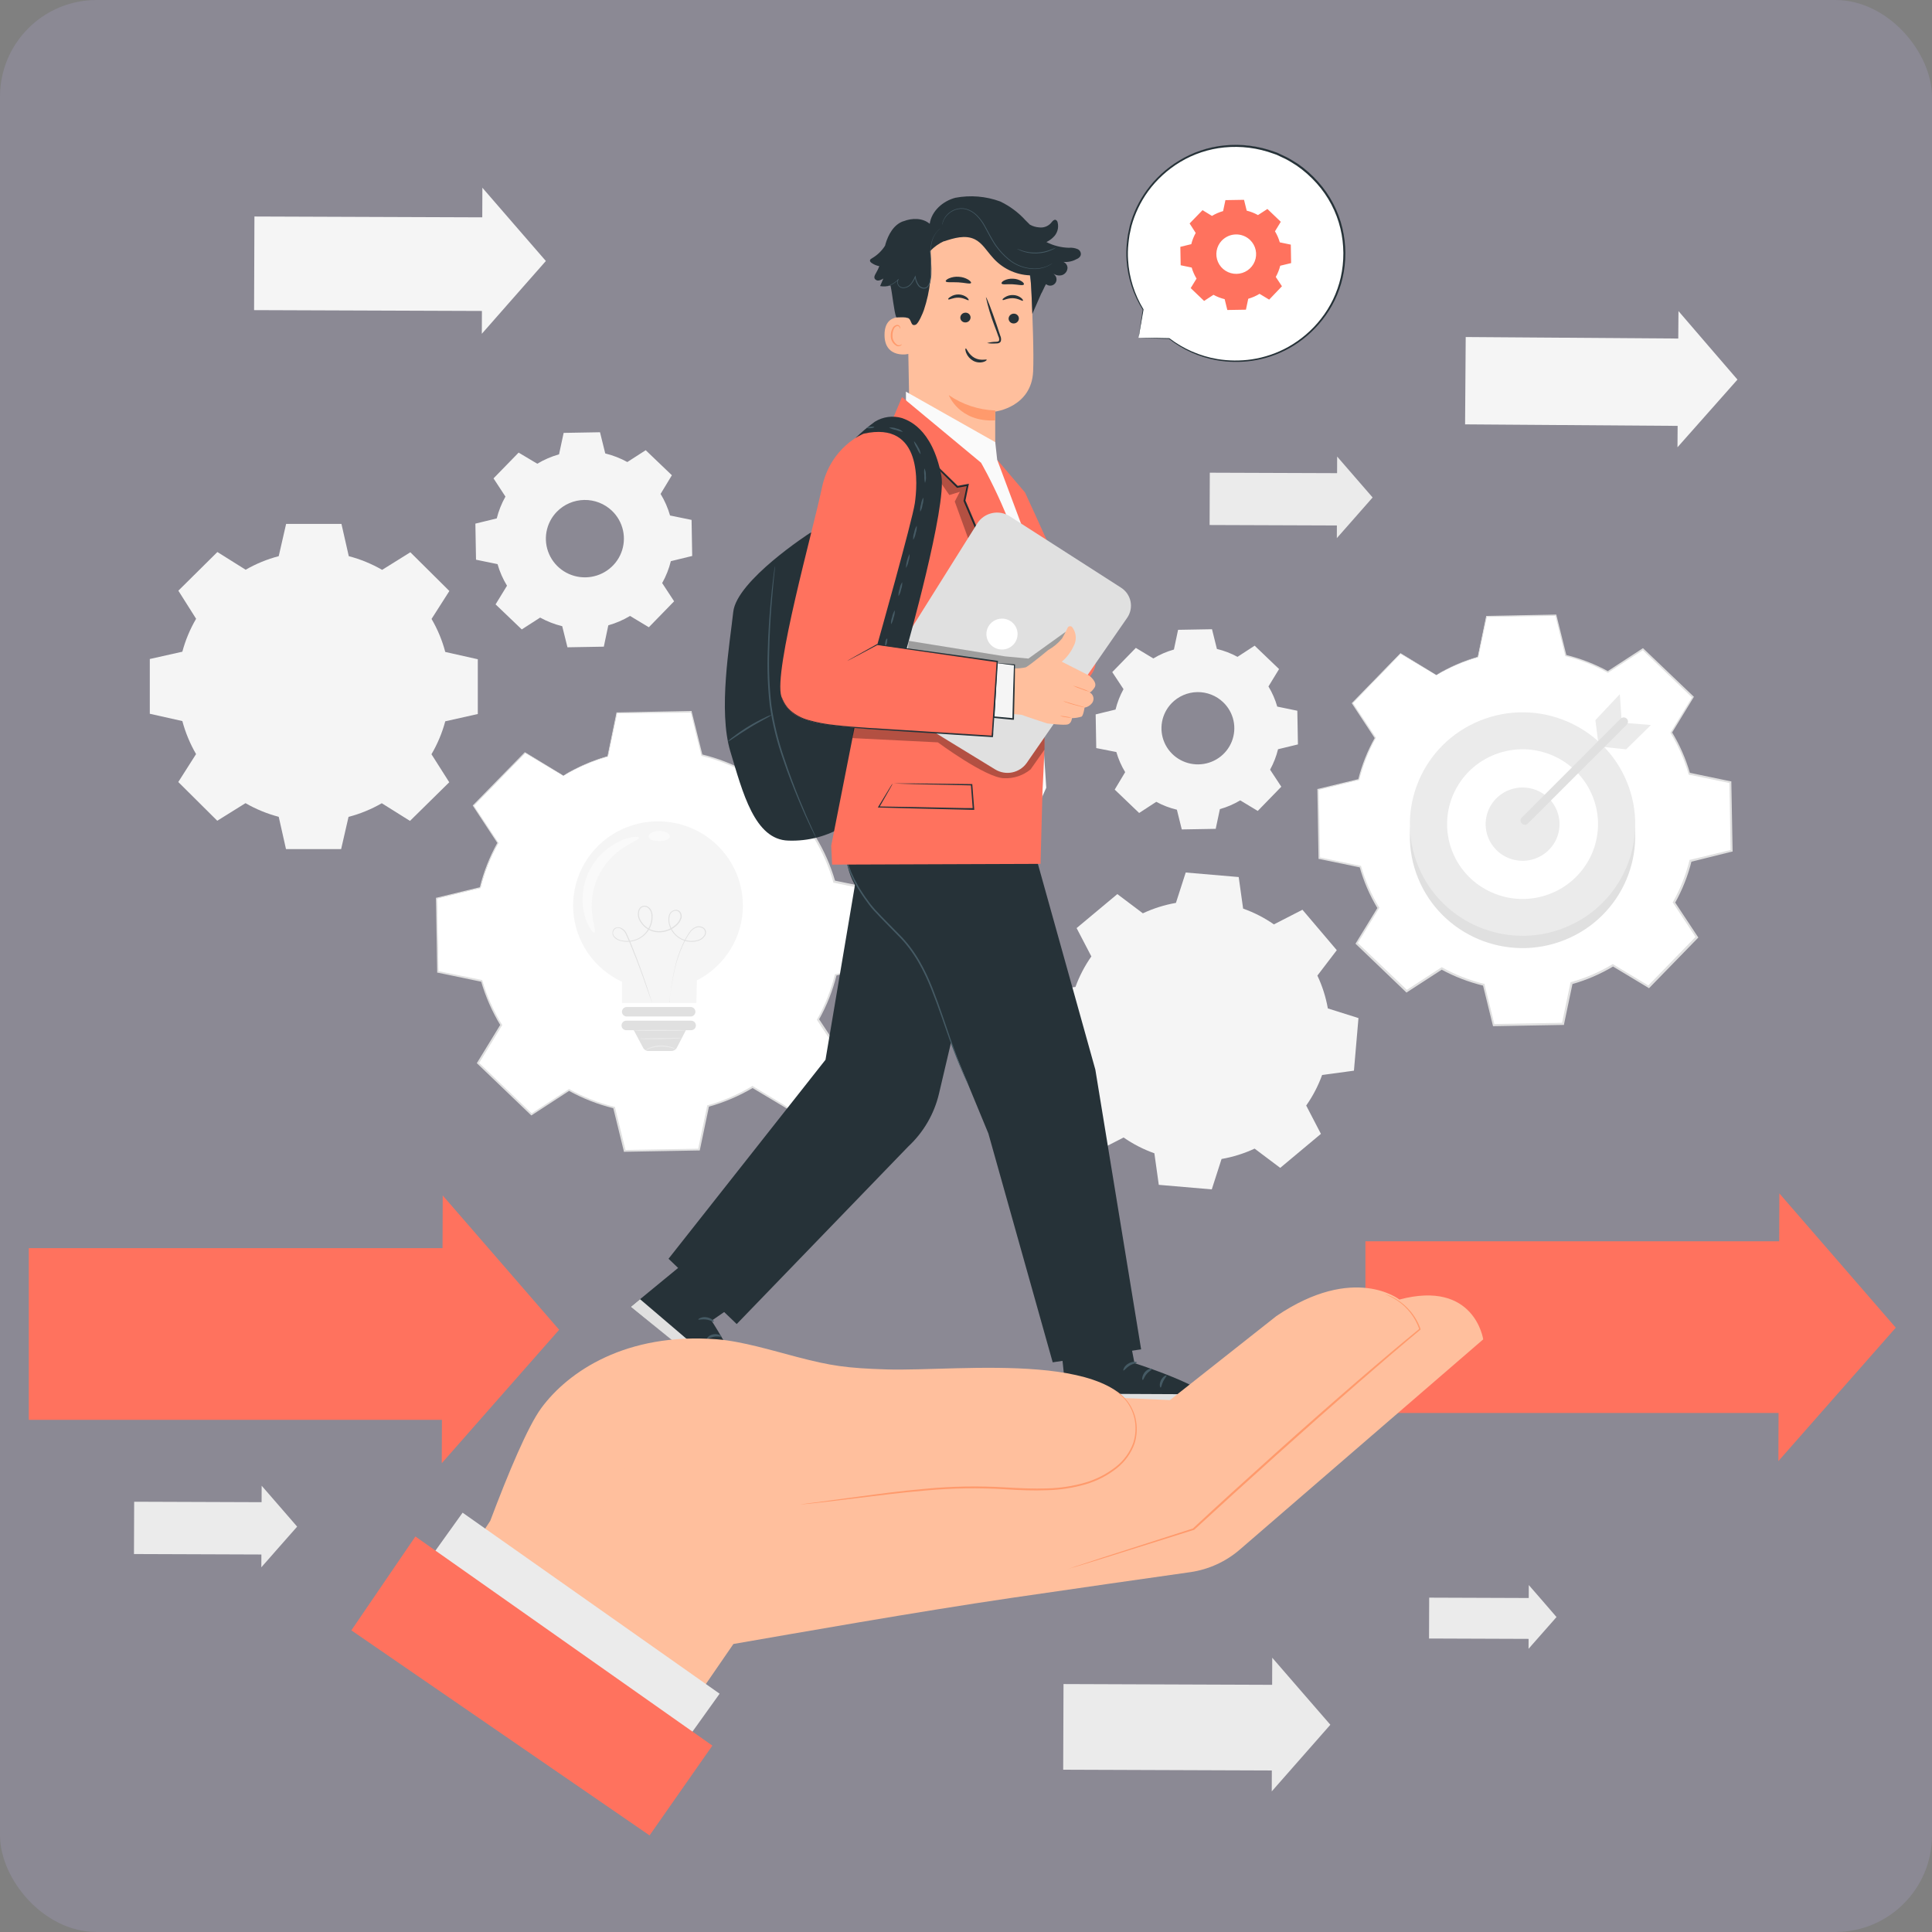 <svg xmlns="http://www.w3.org/2000/svg" width="160" height="160" viewBox="0 0 160 160" fill="none"><rect x="0" y="0" width="160" height="160" fill="#808080" stroke="none"/><rect width="160" height="160" rx="8" fill="#C5B8FD" fill-opacity="0.16"></rect><g clip-path="url(#clip0_209_4875)"><path d="M118.959 55.903C120.033 55.261 121.189 54.763 122.395 54.423L123.103 51.051L128.848 50.953L129.675 54.296C130.892 54.595 132.064 55.053 133.16 55.658L136.062 53.77L140.197 57.739L138.395 60.679C139.045 61.743 139.547 62.889 139.887 64.087L143.287 64.789L143.389 70.487L140.025 71.297C139.726 72.505 139.265 73.668 138.655 74.754L140.559 77.632L136.566 81.732L133.602 79.945C132.522 80.593 131.358 81.091 130.143 81.425L129.435 84.8L123.69 84.898L122.863 81.553C121.645 81.256 120.473 80.799 119.378 80.194L116.475 82.082L112.354 78.122L114.153 75.182C113.506 74.121 113.004 72.98 112.661 71.787L109.261 71.085L109.162 65.387L112.532 64.567C112.834 63.36 113.296 62.198 113.906 61.111L112.002 58.232L115.978 54.119L118.943 55.903H118.959Z" fill="white"></path><path d="M118.959 55.903L118.768 55.795L118.201 55.468L115.978 54.145H116.011L112.025 58.249V58.196C112.605 59.065 113.247 60.036 113.932 61.071L113.952 61.094L113.936 61.124C113.33 62.207 112.873 63.365 112.575 64.567V64.6H112.542L109.169 65.423L109.215 65.364C109.248 67.158 109.284 69.059 109.324 71.059L109.268 70.997L112.684 71.706H112.723V71.748C113.066 72.938 113.566 74.077 114.212 75.136L114.235 75.172L114.212 75.211L112.414 78.152V78.06L116.551 82.013H116.452L119.354 80.125L119.394 80.099L119.437 80.122C120.524 80.723 121.687 81.178 122.896 81.474H122.945V81.523C123.202 82.572 123.485 83.715 123.772 84.869L123.69 84.807L129.431 84.705L129.349 84.771L130.057 81.399V81.35L130.107 81.334C131.305 80.998 132.453 80.505 133.519 79.867L133.565 79.841L133.608 79.867L136.573 81.651H136.468L140.457 77.55V77.655L138.556 74.777L138.526 74.734L138.553 74.689C139.158 73.609 139.617 72.454 139.917 71.255V71.206H139.966L143.339 70.389L143.319 70.481C143.286 68.536 143.254 66.636 143.221 64.783L143.286 64.858L139.887 64.156H139.841V64.113C139.501 62.922 139.003 61.782 138.358 60.722L138.335 60.683L138.358 60.647C138.978 59.637 139.577 58.66 140.16 57.706V57.795L136.016 53.819H136.099L133.193 55.7L133.16 55.723L133.131 55.704C132.04 55.1 130.874 54.643 129.662 54.344H129.626V54.312C129.326 53.093 129.059 51.999 128.805 50.963L128.855 51.002L123.11 51.091L123.146 51.061C122.859 52.41 122.626 53.515 122.428 54.429H122.411C121.501 54.683 120.619 55.024 119.776 55.449C119.499 55.586 119.298 55.7 119.163 55.776C119.028 55.851 118.959 55.883 118.959 55.883L119.157 55.763C119.289 55.684 119.486 55.566 119.763 55.436C120.604 55 121.487 54.65 122.398 54.39L122.378 54.413C122.566 53.495 122.797 52.388 123.077 51.038V51.009H123.11L128.851 50.895H128.894V50.934C129.151 51.966 129.421 53.061 129.724 54.276L129.685 54.237C130.907 54.535 132.085 54.992 133.187 55.596H133.121L136.023 53.704L136.066 53.678L136.105 53.714L140.243 57.667L140.282 57.706L140.253 57.755L138.457 60.696V60.621C139.109 61.691 139.615 62.842 139.959 64.044L139.9 63.989L143.319 64.704H143.382V64.77C143.419 66.621 143.455 68.519 143.487 70.464V70.53H143.425L140.025 71.376L140.088 71.317C139.787 72.532 139.323 73.701 138.708 74.793V74.708C139.338 75.656 139.973 76.615 140.612 77.586L140.651 77.642L140.602 77.691L136.613 81.791L136.566 81.84L136.507 81.804L133.542 80.02H133.628C132.55 80.667 131.389 81.167 130.176 81.507L130.235 81.445C129.991 82.601 129.751 83.751 129.527 84.816V84.882H129.458L123.716 84.983H123.647L123.63 84.918C123.347 83.764 123.064 82.631 122.807 81.572L122.866 81.634C121.639 81.339 120.457 80.885 119.351 80.282H119.437L116.531 82.167L116.479 82.203L116.433 82.157L112.302 78.197L112.259 78.155L112.288 78.103C112.918 77.08 113.534 76.074 114.09 75.162V75.237C113.437 74.159 112.934 72.999 112.595 71.787L112.648 71.84L109.248 71.134H109.195V71.078C109.162 69.079 109.129 67.174 109.1 65.381V65.335H109.146L112.519 64.518L112.48 64.561C112.783 63.35 113.247 62.184 113.86 61.094V61.147L111.962 58.262L111.943 58.232L111.969 58.209L115.978 54.099H115.998L118.195 55.439L118.761 55.785L118.959 55.903Z" fill="#E0E0E0"></path><path d="M46.659 64.24C47.807 63.545 49.045 63.007 50.339 62.639L51.083 59.046L57.236 58.941L58.123 62.535C59.427 62.855 60.684 63.345 61.858 63.992L64.968 61.97L69.395 66.217L67.468 69.37C68.162 70.511 68.699 71.74 69.066 73.022L72.709 73.774L72.818 79.876L69.194 80.755C68.873 82.048 68.378 83.293 67.725 84.457L69.764 87.544L65.482 91.935L62.303 90.021C61.163 90.698 59.938 91.224 58.66 91.582L57.902 95.196L51.742 95.31L50.856 91.716C49.554 91.398 48.301 90.909 47.13 90.263L44.02 92.281L39.59 88.034L41.52 84.878C40.824 83.739 40.285 82.511 39.919 81.229L36.296 80.478L36.16 74.401L39.784 73.522C40.105 72.228 40.599 70.984 41.253 69.82L39.214 66.733L43.497 62.342L46.679 64.257L46.659 64.24Z" fill="white"></path><path d="M46.659 64.24L46.455 64.123L45.845 63.767L43.464 62.349H43.497L39.224 66.749V66.694L41.266 69.775V69.801V69.827C40.618 70.988 40.127 72.23 39.807 73.519V73.552H39.774L36.151 74.434L36.197 74.375C36.233 76.296 36.273 78.335 36.312 80.478L36.259 80.412L39.903 81.16H39.942V81.2C40.319 82.485 40.867 83.715 41.573 84.856L41.596 84.891L41.573 84.931L39.646 88.087V87.992L44.073 92.239H43.974L47.084 90.217L47.127 90.191L47.17 90.213C48.337 90.857 49.585 91.344 50.882 91.661H50.931V91.707C51.208 92.83 51.511 94.056 51.818 95.3L51.735 95.238L57.889 95.13L57.806 95.196C58.047 94.056 58.304 92.824 58.564 91.586V91.533H58.614C59.897 91.171 61.127 90.641 62.27 89.959L62.316 89.933L62.359 89.959L65.538 91.87H65.432L69.715 87.479V87.584L67.676 84.496L67.649 84.454L67.672 84.411C68.323 83.254 68.815 82.016 69.135 80.729V80.68H69.184L72.808 79.805L72.745 79.883C72.708 77.801 72.673 75.767 72.64 73.78L72.703 73.855L69.059 73.104H69.013V73.058C68.648 71.782 68.113 70.561 67.422 69.425L67.399 69.386L67.422 69.35L69.352 66.197V66.286L64.928 62.038H65.011L61.898 64.057L61.865 64.077L61.832 64.061C60.664 63.413 59.415 62.923 58.116 62.604H58.083V62.571C57.754 61.264 57.477 60.094 57.204 58.977L57.253 59.016L51.083 59.078L51.119 59.049C50.813 60.493 50.563 61.663 50.352 62.659V62.675H50.335C49.364 62.946 48.421 63.312 47.522 63.767C47.226 63.917 47.011 64.038 46.863 64.116L46.646 64.237C46.646 64.237 46.715 64.188 46.853 64.103C46.992 64.018 47.212 63.894 47.512 63.74C48.41 63.275 49.352 62.901 50.325 62.623L50.306 62.643C50.507 61.663 50.754 60.477 51.053 59.029V59H51.086L57.24 58.879H57.279V58.918C57.556 60.026 57.846 61.205 58.172 62.512L58.129 62.473C59.44 62.791 60.702 63.281 61.881 63.93H61.815L64.925 61.904L64.968 61.875L65.007 61.911L69.438 66.158L69.478 66.197L69.448 66.246L67.554 69.383V69.308C68.252 70.453 68.794 71.686 69.165 72.973L69.105 72.921L72.749 73.669H72.808V73.748C72.843 75.734 72.879 77.769 72.917 79.854V79.916H72.851L69.227 80.795L69.287 80.736C68.966 82.037 68.469 83.29 67.811 84.46V84.372L69.86 87.469L69.896 87.528L69.85 87.574L65.567 91.968L65.518 92.017L65.459 91.981L62.283 90.083H62.369C61.209 90.771 59.961 91.303 58.66 91.664L58.722 91.599C58.462 92.84 58.202 94.072 57.965 95.212L57.948 95.277H57.882L51.729 95.385H51.66V95.32C51.356 94.085 51.053 92.86 50.777 91.726L50.836 91.788C49.525 91.468 48.263 90.975 47.084 90.321H47.166L44.057 92.344L44.004 92.376L43.958 92.334L39.53 88.087L39.488 88.044L39.52 87.995L41.448 84.843V84.918C40.753 83.774 40.213 82.545 39.84 81.262L39.896 81.311L36.259 80.553H36.207V80.497C36.17 78.357 36.137 76.315 36.105 74.394V74.345H36.151L39.774 73.47L39.731 73.512C40.051 72.208 40.545 70.952 41.201 69.778V69.827L39.168 66.74L39.148 66.71L39.171 66.684L43.454 62.303H43.47H43.49L45.845 63.737L46.471 64.11C46.59 64.191 46.659 64.24 46.659 64.24Z" fill="#E0E0E0"></path><path d="M61.522 74.983C61.521 73.734 61.181 72.509 60.539 71.435C59.898 70.361 58.977 69.478 57.873 68.877C56.769 68.277 55.523 67.981 54.265 68.022C53.007 68.062 51.782 68.437 50.72 69.107C49.658 69.777 48.797 70.718 48.226 71.831C47.656 72.944 47.397 74.188 47.477 75.434C47.557 76.68 47.973 77.882 48.682 78.914C49.39 79.946 50.365 80.77 51.505 81.301C51.505 82.124 51.505 83.059 51.505 83.059H57.665C57.665 83.059 57.701 82.079 57.714 81.19C58.864 80.603 59.828 79.713 60.499 78.618C61.171 77.523 61.525 76.265 61.522 74.983Z" fill="#F5F5F5"></path><path d="M55.441 83.026C55.44 82.998 55.44 82.969 55.441 82.941C55.441 82.879 55.458 82.797 55.468 82.689C55.497 82.467 55.533 82.141 55.596 81.709C55.659 81.278 55.741 80.782 55.876 80.194C56.021 79.528 56.234 78.879 56.512 78.256C56.671 77.891 56.864 77.541 57.088 77.211C57.209 77.029 57.374 76.882 57.569 76.783C57.673 76.734 57.786 76.71 57.901 76.713C58.016 76.717 58.128 76.747 58.228 76.802C58.336 76.864 58.416 76.963 58.452 77.081C58.488 77.199 58.477 77.326 58.422 77.436C58.306 77.653 58.112 77.818 57.879 77.9C57.641 77.98 57.389 78.012 57.139 77.995C56.889 77.977 56.644 77.911 56.42 77.799C56.184 77.682 55.975 77.519 55.806 77.319C55.636 77.12 55.508 76.889 55.431 76.639C55.341 76.38 55.327 76.102 55.389 75.835C55.422 75.693 55.504 75.567 55.62 75.479C55.737 75.39 55.881 75.344 56.028 75.349C56.103 75.356 56.176 75.383 56.238 75.426C56.301 75.469 56.352 75.526 56.387 75.594C56.454 75.727 56.474 75.879 56.443 76.025C56.356 76.302 56.183 76.544 55.949 76.717C55.723 76.907 55.46 77.047 55.176 77.128C54.892 77.21 54.594 77.231 54.301 77.191C54.01 77.145 53.734 77.03 53.497 76.855C53.26 76.681 53.069 76.452 52.941 76.188C52.875 76.058 52.836 75.916 52.828 75.77C52.819 75.624 52.841 75.479 52.892 75.342C52.919 75.272 52.96 75.209 53.014 75.156C53.067 75.103 53.131 75.062 53.201 75.035C53.272 75.01 53.347 75.001 53.421 75.008C53.496 75.014 53.568 75.037 53.633 75.074C53.762 75.141 53.865 75.248 53.929 75.378C53.991 75.504 54.028 75.64 54.038 75.78C54.056 76.05 54.021 76.321 53.932 76.577C53.766 77.077 53.412 77.496 52.944 77.746C52.499 77.982 51.984 78.053 51.492 77.946C51.25 77.91 51.027 77.795 50.859 77.619C50.777 77.529 50.728 77.413 50.721 77.291C50.713 77.169 50.748 77.049 50.819 76.949C50.861 76.903 50.911 76.865 50.968 76.838C51.025 76.812 51.086 76.797 51.149 76.796C51.263 76.789 51.376 76.811 51.478 76.861C51.672 76.968 51.824 77.136 51.91 77.338C52.088 77.717 52.239 78.083 52.374 78.433C52.938 79.837 53.336 80.994 53.606 81.798C53.738 82.2 53.837 82.51 53.903 82.722C53.936 82.827 53.959 82.908 53.979 82.967L53.998 83.049L53.969 82.967L53.886 82.729L53.557 81.807C53.28 81.01 52.872 79.847 52.302 78.455C52.157 78.109 52.009 77.737 51.834 77.368C51.752 77.18 51.611 77.024 51.432 76.923C51.344 76.862 51.236 76.837 51.13 76.852C51.024 76.868 50.928 76.923 50.861 77.006C50.794 77.089 50.762 77.195 50.771 77.301C50.78 77.407 50.829 77.505 50.908 77.577C51.066 77.741 51.275 77.849 51.501 77.884C51.977 77.984 52.473 77.914 52.901 77.688C53.351 77.445 53.69 77.042 53.85 76.561C53.937 76.315 53.972 76.055 53.952 75.796C53.953 75.665 53.92 75.537 53.857 75.423C53.794 75.308 53.702 75.212 53.59 75.143C53.535 75.112 53.475 75.093 53.412 75.087C53.35 75.082 53.287 75.089 53.228 75.11C53.168 75.133 53.114 75.168 53.069 75.213C53.025 75.258 52.99 75.312 52.967 75.371C52.922 75.497 52.902 75.632 52.911 75.765C52.919 75.899 52.955 76.029 53.017 76.149C53.139 76.4 53.321 76.617 53.546 76.783C53.772 76.95 54.034 77.059 54.311 77.103C54.59 77.14 54.874 77.119 55.144 77.041C55.414 76.963 55.665 76.829 55.879 76.649C56.102 76.486 56.266 76.257 56.347 75.995C56.374 75.869 56.356 75.738 56.298 75.623C56.27 75.568 56.228 75.521 56.177 75.486C56.126 75.451 56.066 75.43 56.005 75.424C55.878 75.415 55.753 75.454 55.655 75.535C55.555 75.619 55.485 75.734 55.458 75.861C55.4 76.112 55.414 76.373 55.497 76.616C55.572 76.856 55.694 77.079 55.857 77.271C56.02 77.463 56.22 77.62 56.446 77.733C56.881 77.948 57.384 77.984 57.846 77.835C58.061 77.759 58.24 77.608 58.35 77.41C58.396 77.316 58.405 77.207 58.374 77.107C58.344 77.007 58.276 76.921 58.185 76.868C58.094 76.818 57.992 76.79 57.888 76.786C57.784 76.783 57.68 76.804 57.586 76.848C57.401 76.943 57.244 77.082 57.128 77.253C56.906 77.578 56.714 77.923 56.555 78.282C56.271 78.901 56.05 79.547 55.896 80.21C55.758 80.791 55.672 81.301 55.603 81.719C55.533 82.137 55.494 82.458 55.461 82.68C55.461 82.788 55.431 82.873 55.422 82.931C55.412 82.99 55.441 83.026 55.441 83.026Z" fill="#E0E0E0"></path><path d="M57.194 84.183H51.907C51.801 84.183 51.7 84.141 51.626 84.068C51.551 83.995 51.509 83.895 51.508 83.791C51.508 83.686 51.55 83.586 51.623 83.512C51.698 83.438 51.798 83.396 51.903 83.395H57.194C57.299 83.395 57.401 83.437 57.475 83.511C57.55 83.585 57.592 83.686 57.592 83.791C57.591 83.895 57.549 83.995 57.474 84.068C57.4 84.141 57.299 84.183 57.194 84.183Z" fill="#E0E0E0"></path><path d="M57.194 84.529H51.907C51.851 84.524 51.796 84.531 51.743 84.548C51.691 84.566 51.643 84.594 51.602 84.631C51.561 84.668 51.528 84.713 51.506 84.763C51.483 84.813 51.472 84.868 51.472 84.923C51.472 84.978 51.483 85.032 51.506 85.082C51.528 85.132 51.561 85.178 51.602 85.215C51.643 85.252 51.691 85.28 51.743 85.297C51.796 85.315 51.851 85.321 51.907 85.316H52.486L53.261 86.77C53.303 86.852 53.368 86.921 53.447 86.969C53.527 87.017 53.619 87.042 53.712 87.041H55.599C55.693 87.041 55.785 87.015 55.865 86.967C55.945 86.919 56.011 86.85 56.054 86.767L56.802 85.316H57.197C57.252 85.321 57.308 85.315 57.36 85.297C57.413 85.28 57.461 85.252 57.502 85.215C57.543 85.178 57.575 85.132 57.598 85.082C57.62 85.032 57.632 84.978 57.632 84.923C57.632 84.868 57.62 84.813 57.598 84.763C57.575 84.713 57.543 84.668 57.502 84.631C57.461 84.594 57.413 84.566 57.36 84.548C57.308 84.531 57.252 84.524 57.197 84.529H57.194Z" fill="#E0E0E0"></path><path d="M52.463 69.311C52.088 69.365 51.724 69.475 51.383 69.638C50.865 69.867 50.39 70.181 49.976 70.566C49.459 71.039 49.039 71.609 48.741 72.242C48.45 72.876 48.285 73.561 48.253 74.257C48.225 74.819 48.291 75.38 48.448 75.92C48.548 76.282 48.703 76.627 48.909 76.943C49.057 77.162 49.176 77.27 49.238 77.234C49.354 77.175 49.153 76.649 49.057 75.799C48.904 74.709 49.071 73.597 49.538 72.598C50.006 71.599 50.754 70.755 51.692 70.167C52.411 69.693 52.941 69.514 52.911 69.376C52.882 69.308 52.73 69.282 52.463 69.311Z" fill="#FAFAFA"></path><path d="M55.253 68.974C55.05 68.869 54.824 68.814 54.595 68.814C54.365 68.814 54.139 68.869 53.936 68.974C53.778 69.072 53.695 69.197 53.715 69.301C53.761 69.536 54.153 69.657 54.598 69.66C54.97 69.66 55.369 69.569 55.487 69.308C55.494 69.197 55.411 69.072 55.253 68.974Z" fill="#FAFAFA"></path><path d="M55.955 86.891C55.955 86.891 55.817 86.842 55.593 86.78C55.3 86.697 54.997 86.66 54.693 86.669C54.391 86.677 54.092 86.732 53.807 86.832C53.691 86.884 53.571 86.927 53.448 86.963C53.547 86.883 53.658 86.82 53.778 86.777C54.066 86.657 54.374 86.591 54.687 86.584C54.998 86.574 55.308 86.62 55.603 86.721C55.73 86.754 55.85 86.812 55.955 86.891Z" fill="#EBEBEB"></path><path d="M56.812 85.333C56.812 85.359 55.856 85.378 54.677 85.378C53.498 85.378 52.542 85.378 52.542 85.339C52.542 85.3 53.498 85.293 54.677 85.293C55.856 85.293 56.812 85.31 56.812 85.333Z" fill="#EBEBEB"></path><path d="M56.482 85.957C56.31 85.988 56.136 86.006 55.962 86.009C55.632 86.028 55.194 86.048 54.7 86.055C54.206 86.061 53.761 86.055 53.438 86.055C53.263 86.057 53.088 86.044 52.915 86.015C53.088 85.995 53.263 85.987 53.438 85.993L54.7 85.976L55.958 85.957C56.133 85.942 56.308 85.942 56.482 85.957Z" fill="#EBEBEB"></path><path d="M94.648 75.636C95.518 75.229 96.439 74.939 97.386 74.773L98.196 72.258L102.584 72.633L102.95 75.247C103.855 75.567 104.712 76.007 105.499 76.554L107.864 75.342L110.707 78.69L109.1 80.794C109.509 81.658 109.8 82.572 109.966 83.513L112.503 84.313L112.127 88.668L109.492 89.027C109.167 89.924 108.724 90.775 108.174 91.556L109.393 93.902L106.023 96.718L103.902 95.124C103.031 95.528 102.111 95.817 101.164 95.983L100.354 98.499L95.966 98.123L95.6 95.509C94.695 95.189 93.838 94.749 93.051 94.202L90.685 95.415L87.849 92.072L89.457 89.968C89.046 89.105 88.754 88.191 88.59 87.25L86.054 86.45L86.429 82.095L89.065 81.735C89.39 80.838 89.833 79.988 90.382 79.207L89.16 76.861L92.533 74.045L94.655 75.642L94.648 75.636Z" fill="#F5F5F5"></path><path d="M20.339 47.186C21.198 46.69 22.121 46.311 23.083 46.059L23.695 43.387H28.277L28.884 46.059C29.852 46.313 30.781 46.694 31.647 47.193L33.983 45.736L37.215 48.944L35.739 51.257C36.24 52.114 36.622 53.034 36.875 53.992L39.57 54.596V59.131L36.875 59.735C36.618 60.691 36.234 61.608 35.732 62.463L37.205 64.783L33.953 67.984L31.618 66.521C30.755 67.017 29.828 67.398 28.864 67.651L28.251 70.32H23.685L23.083 67.645C22.119 67.391 21.194 67.011 20.332 66.514L17.993 67.971L14.765 64.763L16.237 62.45C15.739 61.592 15.357 60.672 15.101 59.715L12.406 59.111V54.576L15.101 53.972C15.357 53.017 15.74 52.099 16.241 51.244L14.771 48.918L18.003 45.716L20.339 47.18V47.186Z" fill="#F5F5F5"></path><path d="M95.534 54.518C96.06 54.202 96.626 53.958 97.218 53.792L97.564 52.159L100.373 52.11L100.779 53.743C101.374 53.885 101.948 54.105 102.485 54.397L103.905 53.472L105.927 55.41L105.048 56.85C105.364 57.371 105.609 57.931 105.776 58.517L107.439 58.86L107.489 61.65L105.842 62.048C105.698 62.639 105.476 63.208 105.183 63.741L106.112 65.152L104.162 67.158L102.709 66.282C102.183 66.598 101.617 66.842 101.026 67.008L100.68 68.641L97.87 68.69L97.465 67.057C96.869 66.915 96.295 66.696 95.758 66.403L94.339 67.328L92.316 65.391L93.182 63.946C92.866 63.425 92.62 62.865 92.451 62.28L90.787 61.953L90.738 59.163L92.385 58.762C92.529 58.172 92.751 57.605 93.044 57.072L92.112 55.661L94.065 53.655L95.518 54.531L95.534 54.518ZM97.033 58.232C96.619 58.658 96.341 59.196 96.235 59.779C96.129 60.361 96.199 60.962 96.437 61.505C96.675 62.048 97.07 62.508 97.572 62.828C98.074 63.148 98.661 63.313 99.258 63.303C99.854 63.292 100.435 63.107 100.925 62.769C101.415 62.432 101.793 61.957 102.012 61.407C102.23 60.856 102.279 60.253 102.153 59.675C102.026 59.096 101.729 58.568 101.299 58.157C101.014 57.884 100.678 57.669 100.309 57.525C99.94 57.381 99.547 57.31 99.15 57.317C98.754 57.324 98.363 57.409 98 57.566C97.637 57.723 97.308 57.949 97.033 58.232Z" fill="#F5F5F5"></path><path d="M44.495 38.404C45.057 38.066 45.663 37.805 46.297 37.627L46.679 35.85L49.69 35.797L50.124 37.552C50.763 37.708 51.378 37.947 51.953 38.264L53.475 37.284L55.642 39.358L54.707 40.904C55.048 41.462 55.311 42.063 55.491 42.691L57.273 43.057L57.325 46.043L55.556 46.474C55.399 47.108 55.158 47.717 54.838 48.287L55.827 49.797L53.735 51.946L52.177 51.009C51.615 51.346 51.01 51.608 50.378 51.786L50.006 53.554L46.995 53.606L46.56 51.858C45.922 51.702 45.307 51.463 44.732 51.146L43.21 52.126L41.042 50.051L41.988 48.506C41.647 47.948 41.383 47.347 41.204 46.719L39.422 46.353L39.369 43.364L41.138 42.933C41.297 42.301 41.539 41.694 41.859 41.126L40.871 39.617L42.95 37.483L44.495 38.404ZM46.112 42.384C45.668 42.84 45.371 43.416 45.258 44.04C45.144 44.664 45.22 45.307 45.475 45.889C45.73 46.47 46.153 46.963 46.691 47.306C47.229 47.648 47.857 47.825 48.496 47.813C49.135 47.802 49.757 47.603 50.281 47.241C50.806 46.88 51.211 46.372 51.445 45.782C51.679 45.192 51.731 44.546 51.595 43.927C51.459 43.308 51.141 42.742 50.681 42.302C50.064 41.712 49.236 41.389 48.38 41.404C47.523 41.42 46.707 41.772 46.112 42.384Z" fill="#F5F5F5"></path><path d="M129.599 77.837C134.373 75.914 136.672 70.517 134.733 65.783C132.795 61.048 127.353 58.769 122.58 60.691C117.806 62.614 115.507 68.01 117.446 72.745C119.384 77.479 124.826 79.759 129.599 77.837Z" fill="#E0E0E0"></path><path d="M129.601 76.817C134.375 74.894 136.673 69.498 134.735 64.763C132.797 60.029 127.355 57.749 122.582 59.672C117.808 61.594 115.509 66.991 117.448 71.725C119.386 76.46 124.828 78.739 129.601 76.817Z" fill="#EBEBEB"></path><path d="M128.063 74.131C131.338 73.052 133.11 69.543 132.022 66.295C130.933 63.047 127.395 61.289 124.12 62.369C120.845 63.449 119.073 66.957 120.162 70.206C121.251 73.454 124.788 75.211 128.063 74.131Z" fill="white"></path><path d="M129.154 68.252C129.154 68.852 128.975 69.439 128.639 69.938C128.302 70.438 127.825 70.826 127.265 71.056C126.706 71.286 126.091 71.346 125.497 71.229C124.904 71.112 124.358 70.823 123.93 70.398C123.502 69.974 123.211 69.433 123.093 68.844C122.975 68.255 123.035 67.645 123.267 67.091C123.499 66.536 123.891 66.062 124.394 65.728C124.897 65.395 125.489 65.217 126.094 65.217C126.906 65.217 127.684 65.537 128.258 66.106C128.832 66.675 129.154 67.447 129.154 68.252Z" fill="#EBEBEB"></path><path d="M132.376 61.61L132.123 59.637L134.148 57.487L134.293 59.617L132.376 61.61Z" fill="#EBEBEB"></path><path d="M136.725 60.042L134.669 59.876L132.61 61.842L134.669 62.058L136.725 60.042Z" fill="#EBEBEB"></path><path d="M134.241 59.487L131.46 62.273L127.043 66.694L126.028 67.707C125.699 68.033 126.21 68.527 126.529 68.203L129.316 65.42L133.727 61.006C134.067 60.67 134.405 60.332 134.741 59.99C134.797 59.922 134.826 59.836 134.822 59.749C134.817 59.661 134.78 59.578 134.718 59.516C134.656 59.455 134.572 59.418 134.484 59.413C134.396 59.409 134.309 59.438 134.241 59.493V59.487Z" fill="#E0E0E0"></path><path d="M105.848 139.531L88.076 139.466L88.049 146.562L105.821 146.627L105.848 139.531Z" fill="#EBEBEB"></path><path d="M110.174 142.836L107.746 145.597L105.321 148.354L105.341 142.82L105.361 137.285L107.766 140.062L110.174 142.836Z" fill="#EBEBEB"></path><path d="M40.486 18.001L21.071 17.93L21.042 25.683L40.458 25.754L40.486 18.001Z" fill="#F5F5F5"></path><path d="M45.206 21.615L42.554 24.627L39.903 27.643L39.926 21.595L39.949 15.548L42.577 18.583L45.206 21.615Z" fill="#F5F5F5"></path><path d="M126.838 132.341L118.359 132.31L118.346 135.695L126.825 135.726L126.838 132.341Z" fill="#EBEBEB"></path><path d="M128.904 133.917L127.748 135.23L126.588 136.547L126.598 133.907L126.608 131.267L127.758 132.59L128.904 133.917Z" fill="#EBEBEB"></path><path d="M21.959 124.406L11.111 124.367L11.095 128.699L21.943 128.738L21.959 124.406Z" fill="#EBEBEB"></path><path d="M24.608 126.429L23.125 128.111L21.643 129.797L21.656 126.419L21.669 123.041L23.139 124.733L24.608 126.429Z" fill="#EBEBEB"></path><path d="M111.038 39.186L100.19 39.147L100.174 43.479L111.022 43.518L111.038 39.186Z" fill="#EBEBEB"></path><path d="M113.675 41.198L112.193 42.884L110.711 44.566L110.724 41.188L110.737 37.81L112.206 39.505L113.675 41.198Z" fill="#EBEBEB"></path><path d="M139.495 28.04L121.384 27.911L121.332 35.144L139.442 35.273L139.495 28.04Z" fill="#F5F5F5"></path><path d="M143.889 31.436L141.406 34.239L138.922 37.042L138.961 31.4L139.004 25.761L141.445 28.6L143.889 31.436Z" fill="#F5F5F5"></path><path d="M148.679 102.798H113.079V117.016H148.679V102.798Z" fill="#FF725E"></path><path d="M157 109.953L152.138 115.477L147.279 121.002L147.318 109.917L147.358 98.832L152.181 104.392L157 109.953Z" fill="#FF725E"></path><path d="M37.985 103.366H2.385V117.585H37.985V103.366Z" fill="#FF725E"></path><path d="M46.306 110.126L41.444 115.651L36.585 121.178L36.625 110.09L36.664 99.005L41.487 104.565L46.306 110.126Z" fill="#FF725E"></path><path d="M94.286 27.976L94.658 25.66C93.479 23.757 93.06 21.486 93.483 19.293C93.906 17.099 95.142 15.143 96.946 13.807C98.751 12.471 100.993 11.852 103.234 12.073C105.475 12.294 107.551 13.339 109.055 15.001C110.559 16.663 111.381 18.823 111.361 21.056C111.34 23.289 110.478 25.434 108.944 27.069C107.41 28.703 105.315 29.71 103.071 29.891C100.827 30.071 98.595 29.413 96.816 28.045L94.286 27.976Z" fill="white"></path><path d="M94.286 27.976H94.444L94.925 27.999L96.816 28.074C96.825 28.074 96.834 28.071 96.84 28.065C96.847 28.059 96.851 28.05 96.852 28.041C96.854 28.038 96.856 28.034 96.856 28.03C96.856 28.026 96.854 28.022 96.852 28.018L96.802 28.064C97.96 28.97 99.324 29.578 100.775 29.835C101.725 30 102.696 30.016 103.651 29.884C104.74 29.729 105.792 29.378 106.754 28.848C107.813 28.255 108.744 27.462 109.495 26.512C110.315 25.487 110.893 24.292 111.188 23.017C111.497 21.659 111.492 20.249 111.172 18.894C110.833 17.471 110.144 16.154 109.165 15.061C108.671 14.501 108.11 14.002 107.495 13.575C107.182 13.379 106.873 13.18 106.547 13.013L106.049 12.778L105.789 12.653L105.532 12.562C104.202 12.077 102.778 11.9 101.368 12.046C100.044 12.183 98.769 12.614 97.636 13.307C96.588 13.941 95.679 14.777 94.961 15.764C94.319 16.651 93.845 17.648 93.564 18.704C93.509 18.955 93.457 19.203 93.406 19.449C93.36 19.694 93.347 19.939 93.317 20.174C93.271 20.635 93.265 21.098 93.297 21.559C93.397 23.012 93.856 24.418 94.632 25.653V25.63C94.52 26.378 94.434 26.96 94.375 27.362C94.348 27.551 94.325 27.689 94.312 27.806L94.292 27.953C94.292 27.953 94.292 27.898 94.325 27.796C94.358 27.695 94.371 27.538 94.404 27.346L94.701 25.643C94.703 25.636 94.703 25.628 94.701 25.62C93.951 24.387 93.512 22.991 93.423 21.553C93.391 21.098 93.399 20.641 93.449 20.187C93.479 19.952 93.495 19.71 93.541 19.469C93.587 19.227 93.647 18.985 93.699 18.737C93.983 17.694 94.454 16.71 95.09 15.832C95.8 14.866 96.695 14.048 97.725 13.425C98.838 12.753 100.088 12.338 101.385 12.209C102.769 12.071 104.168 12.249 105.473 12.729L105.726 12.817L105.967 12.931L106.454 13.16C106.784 13.326 107.077 13.523 107.387 13.715C107.992 14.135 108.545 14.624 109.034 15.172C109.997 16.244 110.676 17.536 111.01 18.933C111.326 20.263 111.333 21.647 111.033 22.981C110.747 24.233 110.185 25.407 109.386 26.418C108.652 27.355 107.738 28.138 106.698 28.724C105.755 29.252 104.722 29.604 103.651 29.763C102.708 29.898 101.749 29.888 100.808 29.734C99.37 29.488 98.014 28.899 96.855 28.018C96.849 28.012 96.841 28.009 96.832 28.009C96.823 28.009 96.815 28.012 96.809 28.018C96.805 28.025 96.803 28.032 96.803 28.04C96.803 28.047 96.805 28.055 96.809 28.061L96.839 28.005L94.968 27.97H94.477L94.286 27.976Z" fill="#263238"></path><path d="M100.37 17.881C100.658 17.707 100.968 17.573 101.292 17.482L101.484 16.574L103.025 16.548L103.246 17.446C103.573 17.524 103.888 17.648 104.181 17.812L104.962 17.306L106.069 18.368L105.588 19.155C105.761 19.441 105.895 19.749 105.987 20.07L106.899 20.259L106.925 21.788L106.023 22.007C105.941 22.331 105.817 22.643 105.654 22.935L106.165 23.706L105.107 24.814L104.31 24.333C104.018 24.511 103.704 24.649 103.374 24.742L103.183 25.647L101.642 25.673L101.421 24.774C101.097 24.697 100.786 24.576 100.495 24.415L99.718 24.921L98.608 23.86L99.092 23.072C98.918 22.786 98.783 22.479 98.69 22.157L97.778 21.968L97.751 20.442L98.657 20.22C98.737 19.896 98.86 19.584 99.023 19.292L98.519 18.505L99.589 17.404L100.37 17.881ZM101.19 19.916C100.965 20.149 100.815 20.443 100.758 20.76C100.701 21.078 100.74 21.405 100.87 21.7C101 21.996 101.215 22.247 101.489 22.421C101.763 22.595 102.082 22.685 102.407 22.68C102.732 22.674 103.049 22.574 103.316 22.39C103.583 22.207 103.79 21.949 103.91 21.649C104.03 21.35 104.058 21.021 103.99 20.706C103.922 20.391 103.762 20.102 103.529 19.877C103.373 19.727 103.189 19.608 102.987 19.529C102.784 19.45 102.568 19.411 102.351 19.415C102.133 19.419 101.919 19.465 101.72 19.552C101.521 19.639 101.341 19.764 101.19 19.919V19.916Z" fill="#FF725E"></path><path d="M75.361 36.673L75.13 24.274C74.969 21.19 76.642 18.531 79.742 18.456H80.029C81.426 18.503 82.754 19.069 83.749 20.043C84.744 21.017 85.333 22.327 85.398 23.712C85.523 26.385 85.625 29.338 85.559 30.769C85.421 33.726 82.42 34.085 82.42 34.085C82.42 34.085 82.42 35.885 82.42 36.754L82.269 38.796L80.424 39.26L75.361 36.673Z" fill="#FFBF9D"></path><path d="M82.42 33.994C81.041 33.944 79.706 33.503 78.573 32.723C78.573 32.723 79.432 34.98 82.417 34.814L82.42 33.994Z" fill="#FF9A6C"></path><path d="M84.38 26.375C84.377 26.485 84.331 26.589 84.251 26.666C84.172 26.742 84.066 26.786 83.955 26.787C83.901 26.789 83.847 26.78 83.796 26.762C83.745 26.743 83.698 26.714 83.658 26.677C83.618 26.641 83.586 26.596 83.564 26.547C83.541 26.498 83.529 26.445 83.527 26.391C83.53 26.28 83.576 26.175 83.656 26.097C83.736 26.02 83.844 25.976 83.955 25.976C84.01 25.974 84.064 25.983 84.115 26.002C84.166 26.021 84.213 26.05 84.252 26.087C84.292 26.124 84.324 26.169 84.346 26.218C84.368 26.268 84.379 26.321 84.38 26.375Z" fill="#263238"></path><path d="M84.716 24.905C84.663 24.96 84.347 24.712 83.889 24.696C83.431 24.679 83.086 24.898 83.04 24.843C82.993 24.787 83.072 24.718 83.224 24.617C83.426 24.486 83.665 24.422 83.906 24.434C84.145 24.44 84.377 24.522 84.565 24.669C84.7 24.781 84.746 24.882 84.716 24.905Z" fill="#263238"></path><path d="M80.378 26.284C80.378 26.339 80.367 26.393 80.345 26.444C80.324 26.495 80.293 26.541 80.253 26.58C80.214 26.619 80.167 26.65 80.115 26.671C80.064 26.692 80.008 26.702 79.953 26.702C79.899 26.704 79.844 26.696 79.793 26.677C79.742 26.659 79.695 26.63 79.656 26.593C79.616 26.557 79.585 26.512 79.562 26.463C79.54 26.413 79.529 26.36 79.528 26.306C79.531 26.196 79.576 26.092 79.656 26.015C79.735 25.938 79.842 25.895 79.953 25.895C80.007 25.892 80.06 25.9 80.111 25.918C80.162 25.937 80.208 25.965 80.248 26.001C80.287 26.037 80.319 26.081 80.341 26.129C80.364 26.178 80.376 26.23 80.378 26.284Z" fill="#263238"></path><path d="M80.22 24.859C80.164 24.911 79.847 24.663 79.39 24.65C78.932 24.637 78.589 24.852 78.54 24.794C78.49 24.735 78.573 24.673 78.724 24.572C78.927 24.441 79.165 24.376 79.406 24.385C79.645 24.394 79.875 24.476 80.065 24.621C80.2 24.741 80.246 24.836 80.22 24.859Z" fill="#263238"></path><path d="M81.745 28.41C81.989 28.343 82.24 28.307 82.493 28.303C82.611 28.303 82.723 28.273 82.743 28.195C82.759 28.075 82.736 27.954 82.677 27.848C82.578 27.564 82.473 27.267 82.348 26.953C82.056 26.192 81.822 25.41 81.649 24.614C81.702 24.594 82.101 25.617 82.539 26.901C82.641 27.228 82.743 27.515 82.839 27.803C82.908 27.945 82.924 28.107 82.885 28.26C82.866 28.3 82.838 28.336 82.803 28.364C82.768 28.393 82.728 28.413 82.684 28.423C82.619 28.439 82.553 28.445 82.486 28.443C82.239 28.463 81.99 28.452 81.745 28.41Z" fill="#263238"></path><path d="M80.417 23.435C80.348 23.549 79.91 23.412 79.367 23.382C78.823 23.353 78.378 23.418 78.322 23.297C78.299 23.242 78.395 23.137 78.589 23.052C78.844 22.944 79.123 22.899 79.399 22.922C79.676 22.935 79.946 23.016 80.183 23.157C80.365 23.274 80.447 23.386 80.417 23.435Z" fill="#263238"></path><path d="M84.785 23.569C84.686 23.67 84.314 23.569 83.866 23.542C83.418 23.516 83.036 23.598 82.951 23.487C82.914 23.434 82.974 23.33 83.142 23.235C83.374 23.119 83.633 23.066 83.893 23.082C84.151 23.087 84.404 23.164 84.621 23.304C84.779 23.412 84.828 23.52 84.785 23.569Z" fill="#263238"></path><path d="M75.285 26.375C75.236 26.352 73.256 25.705 73.253 27.731C73.249 29.756 75.298 29.342 75.302 29.283C75.305 29.224 75.285 26.375 75.285 26.375Z" fill="#FFBF9D"></path><path d="M74.679 28.512C74.679 28.512 74.643 28.538 74.583 28.564C74.541 28.581 74.496 28.59 74.45 28.59C74.404 28.59 74.359 28.581 74.317 28.564C74.185 28.48 74.079 28.364 74.007 28.226C73.936 28.088 73.903 27.934 73.911 27.78C73.908 27.607 73.943 27.435 74.013 27.276C74.032 27.213 74.067 27.155 74.113 27.108C74.159 27.061 74.217 27.026 74.28 27.005C74.322 26.995 74.365 26.999 74.403 27.017C74.442 27.035 74.473 27.066 74.491 27.103C74.517 27.159 74.491 27.201 74.517 27.205C74.544 27.208 74.56 27.169 74.544 27.087C74.532 27.037 74.504 26.992 74.465 26.96C74.437 26.939 74.405 26.923 74.371 26.914C74.337 26.905 74.302 26.903 74.267 26.907C74.182 26.925 74.102 26.964 74.037 27.021C73.972 27.079 73.923 27.152 73.895 27.234C73.807 27.408 73.763 27.601 73.77 27.796C73.762 27.974 73.807 28.151 73.899 28.305C73.99 28.459 74.125 28.583 74.287 28.662C74.343 28.678 74.401 28.681 74.458 28.672C74.515 28.662 74.569 28.64 74.616 28.606C74.676 28.561 74.686 28.515 74.679 28.512Z" fill="#FF9A6C"></path><path d="M89.499 20.926C89.464 20.807 89.384 20.706 89.275 20.645C89.036 20.537 88.772 20.494 88.511 20.52C87.866 20.501 87.234 20.339 86.66 20.047C86.862 19.949 87.048 19.82 87.21 19.665C87.383 19.508 87.509 19.308 87.575 19.086C87.642 18.864 87.645 18.628 87.585 18.403C87.576 18.361 87.556 18.322 87.529 18.288C87.501 18.254 87.467 18.226 87.427 18.207C87.292 18.168 87.177 18.296 87.098 18.397C86.98 18.555 86.82 18.679 86.637 18.755C86.454 18.832 86.254 18.858 86.057 18.831C85.784 18.813 85.518 18.734 85.279 18.599L85.257 18.57L84.927 18.243C84.336 17.592 83.622 17.061 82.825 16.682C81.642 16.249 80.362 16.144 79.123 16.378C78.082 16.646 77.146 17.479 76.995 18.534C76.412 18.041 75.539 18.041 74.827 18.322H74.807C74.017 18.596 73.562 19.426 73.328 20.223C73.328 20.266 73.302 20.311 73.292 20.354C73.024 20.777 72.657 21.13 72.222 21.383C72.146 21.425 72.057 21.478 72.047 21.566C72.037 21.654 72.113 21.726 72.182 21.775C72.372 21.91 72.591 22.002 72.821 22.043C72.749 22.233 72.661 22.417 72.558 22.592C72.469 22.742 72.36 22.919 72.439 23.079C72.474 23.136 72.526 23.181 72.588 23.208C72.65 23.235 72.719 23.242 72.785 23.229C72.918 23.2 73.043 23.145 73.154 23.066L72.887 23.693C73.174 23.743 73.468 23.725 73.747 23.64C73.911 24.389 74.033 25.774 74.224 26.284C74.768 26.284 74.883 26.235 75.173 26.326C75.525 26.444 75.387 27.064 75.832 26.891C76.066 26.803 76.431 25.911 76.51 25.686C77.039 24.109 77.219 22.437 77.037 20.785C77.368 20.44 77.761 20.161 78.197 19.962L78.161 19.994C78.998 19.71 79.943 19.429 80.734 19.821C81.346 20.128 81.705 20.762 82.163 21.269C82.549 21.731 83.029 22.106 83.572 22.371C84.115 22.636 84.708 22.783 85.312 22.804C85.424 23.699 85.454 25.16 85.494 25.996L86.222 24.33C86.278 24.234 86.329 24.134 86.373 24.032L86.39 24.003C86.465 23.846 86.535 23.676 86.63 23.529C86.727 23.613 86.851 23.658 86.979 23.657C87.107 23.656 87.231 23.608 87.326 23.522C87.421 23.437 87.481 23.32 87.495 23.194C87.508 23.067 87.475 22.94 87.401 22.837C87.331 22.739 87.245 22.652 87.147 22.582C87.251 22.681 87.378 22.752 87.517 22.788C87.656 22.825 87.802 22.824 87.941 22.788C88.081 22.745 88.202 22.658 88.286 22.54C88.37 22.422 88.412 22.279 88.406 22.134C88.394 22.038 88.358 21.947 88.3 21.869C88.242 21.791 88.165 21.73 88.076 21.69C88.447 21.723 88.819 21.644 89.144 21.465C89.364 21.383 89.572 21.19 89.499 20.926Z" fill="#263238"></path><path d="M77.92 18.89C77.813 18.973 77.713 19.063 77.621 19.161C77.382 19.442 77.222 19.78 77.156 20.141C77.103 20.388 77.076 20.64 77.077 20.893C77.077 21.167 77.094 21.458 77.117 21.768C77.142 22.095 77.148 22.422 77.133 22.748C77.123 22.921 77.1 23.092 77.064 23.262C77.036 23.442 76.962 23.613 76.85 23.758C76.797 23.815 76.731 23.858 76.657 23.883C76.584 23.907 76.505 23.913 76.428 23.898C76.282 23.869 76.149 23.794 76.049 23.683C75.889 23.461 75.791 23.2 75.766 22.928H75.829C75.737 23.152 75.612 23.361 75.46 23.549C75.314 23.724 75.105 23.836 74.877 23.859C74.772 23.87 74.665 23.852 74.57 23.807C74.481 23.761 74.409 23.689 74.363 23.601C74.317 23.521 74.295 23.429 74.3 23.337C74.303 23.251 74.337 23.17 74.396 23.108L74.429 23.134C74.245 23.337 74.02 23.499 73.77 23.611C73.706 23.641 73.64 23.666 73.572 23.686H73.5L73.569 23.66L73.76 23.575C74.001 23.463 74.217 23.304 74.396 23.108L74.429 23.137C74.379 23.199 74.35 23.274 74.346 23.352C74.342 23.431 74.363 23.509 74.406 23.575C74.448 23.654 74.513 23.717 74.593 23.758C74.681 23.798 74.778 23.814 74.873 23.804C75.084 23.777 75.277 23.672 75.413 23.51C75.559 23.325 75.678 23.12 75.766 22.902L75.809 22.807L75.829 22.909C75.86 23.17 75.96 23.419 76.118 23.631C76.204 23.729 76.32 23.797 76.448 23.823C76.513 23.836 76.58 23.832 76.643 23.812C76.706 23.791 76.763 23.755 76.807 23.706C76.909 23.57 76.976 23.41 77.001 23.242C77.039 23.076 77.062 22.908 77.07 22.739C77.09 22.418 77.09 22.096 77.07 21.775C77.054 21.448 77.034 21.174 77.038 20.896C77.042 20.639 77.072 20.383 77.126 20.132C77.201 19.768 77.371 19.43 77.617 19.151C77.704 19.049 77.806 18.961 77.92 18.89Z" fill="#455A64"></path><path d="M87.154 21.801L87.131 21.821L87.055 21.876C87.016 21.906 86.974 21.932 86.93 21.955C86.871 21.99 86.809 22.022 86.745 22.049C86.345 22.229 85.905 22.305 85.467 22.271C84.816 22.23 84.19 22.004 83.665 21.618C83.035 21.136 82.511 20.531 82.124 19.841C81.906 19.481 81.732 19.112 81.537 18.773C81.363 18.441 81.141 18.136 80.879 17.867C80.642 17.624 80.348 17.444 80.022 17.345C79.874 17.304 79.721 17.286 79.567 17.293C79.426 17.3 79.287 17.325 79.152 17.368C78.74 17.505 78.395 17.792 78.187 18.171C78.119 18.314 78.066 18.462 78.029 18.616C78.028 18.605 78.028 18.594 78.029 18.583C78.029 18.56 78.029 18.531 78.046 18.491C78.07 18.378 78.109 18.268 78.161 18.165C78.243 17.998 78.355 17.846 78.49 17.717C78.671 17.544 78.888 17.411 79.126 17.328C79.265 17.283 79.409 17.254 79.554 17.244C79.713 17.237 79.872 17.255 80.025 17.296C80.362 17.397 80.668 17.58 80.915 17.828C81.185 18.1 81.413 18.409 81.593 18.746C81.791 19.089 81.966 19.455 82.18 19.811C82.562 20.495 83.079 21.096 83.702 21.576C84.215 21.956 84.828 22.183 85.467 22.229C85.899 22.264 86.333 22.196 86.732 22.03C86.877 21.962 87.018 21.886 87.154 21.801Z" fill="#455A64"></path><path d="M87.434 20.514C87.4 20.542 87.364 20.566 87.325 20.586C87.221 20.649 87.11 20.703 86.996 20.746C86.834 20.814 86.666 20.867 86.495 20.906C86.279 20.954 86.058 20.981 85.836 20.988C85.616 20.994 85.395 20.979 85.177 20.942C85.004 20.912 84.833 20.867 84.667 20.808C84.554 20.768 84.444 20.722 84.337 20.668C84.262 20.628 84.222 20.605 84.225 20.599C84.229 20.592 84.397 20.674 84.68 20.762C84.845 20.813 85.013 20.853 85.184 20.88C85.395 20.909 85.607 20.922 85.82 20.919C86.031 20.912 86.242 20.887 86.449 20.844C86.619 20.808 86.786 20.76 86.95 20.7C87.266 20.596 87.427 20.494 87.434 20.514Z" fill="#455A64"></path><path d="M81.719 29.796C81.692 29.721 81.211 29.91 80.707 29.636C80.203 29.361 80.048 28.835 79.986 28.855C79.923 28.874 79.936 29.005 80.015 29.224C80.127 29.501 80.33 29.731 80.592 29.877C80.846 30.017 81.145 30.054 81.425 29.979C81.63 29.926 81.719 29.825 81.719 29.796Z" fill="#263238"></path><path d="M92.869 107.293L93.953 112.89C93.953 112.89 100.212 114.88 100.268 116.036L88.366 116.252L87.431 107.329L92.869 107.293Z" fill="#263238"></path><path d="M88.366 116.252L88.277 115.416L99.869 115.471C99.995 115.533 100.103 115.625 100.184 115.739C100.264 115.854 100.315 115.986 100.331 116.124L88.366 116.252Z" fill="#E0E0E0"></path><path d="M94.151 112.831C94.151 112.893 93.851 112.913 93.554 113.096C93.258 113.279 93.093 113.527 93.04 113.501C92.988 113.475 93.08 113.138 93.446 112.923C93.811 112.707 94.164 112.779 94.151 112.831Z" fill="#455A64"></path><path d="M95.419 113.383C95.419 113.439 95.172 113.537 94.964 113.782C94.757 114.027 94.694 114.292 94.635 114.288C94.576 114.285 94.546 113.962 94.809 113.635C95.073 113.308 95.419 113.328 95.419 113.383Z" fill="#455A64"></path><path d="M96.117 114.912C96.065 114.912 95.986 114.628 96.144 114.308C96.302 113.988 96.585 113.864 96.612 113.913C96.638 113.962 96.46 114.132 96.332 114.396C96.203 114.661 96.177 114.912 96.117 114.912Z" fill="#455A64"></path><path d="M93.647 111.531C93.62 111.583 93.35 111.498 93.014 111.531C92.678 111.564 92.411 111.645 92.382 111.593C92.352 111.541 92.609 111.338 93.004 111.325C93.4 111.312 93.68 111.485 93.647 111.531Z" fill="#263238"></path><path d="M63.901 105.954L58.93 109.375C58.93 109.375 62.468 114.876 61.759 115.798L52.236 108.228L59.812 102.004L63.901 105.954Z" fill="#263238"></path><path d="M52.236 108.228L53.007 107.594L61.819 115.108C61.874 115.236 61.897 115.375 61.886 115.514C61.874 115.652 61.828 115.786 61.753 115.902L52.236 108.228Z" fill="#E0E0E0"></path><path d="M59.121 109.456C59.078 109.499 58.837 109.326 58.488 109.28C58.139 109.234 57.859 109.319 57.829 109.28C57.8 109.241 58.096 109.025 58.514 109.09C58.933 109.156 59.163 109.424 59.121 109.456Z" fill="#455A64"></path><path d="M59.74 110.682C59.714 110.734 59.453 110.642 59.134 110.701C58.814 110.76 58.597 110.92 58.554 110.881C58.511 110.842 58.702 110.554 59.101 110.499C59.499 110.443 59.776 110.639 59.74 110.682Z" fill="#455A64"></path><path d="M59.289 112.299C59.239 112.272 59.371 111.995 59.7 111.848C60.03 111.701 60.326 111.786 60.313 111.848C60.3 111.91 60.056 111.92 59.786 112.044C59.516 112.168 59.338 112.338 59.289 112.299Z" fill="#455A64"></path><path d="M59.977 108.306C59.921 108.332 59.77 108.094 59.499 107.891C59.229 107.689 58.959 107.601 58.969 107.542C58.979 107.483 59.299 107.486 59.628 107.728C59.957 107.97 60.033 108.29 59.977 108.306Z" fill="#263238"></path><path d="M67.076 44.141C67.076 44.141 61.008 48.062 60.725 50.675C60.442 53.289 59.463 58.843 60.484 62.231C61.506 65.619 62.487 69.549 65.297 69.615C66.93 69.674 68.543 69.247 69.929 68.389L73.315 58.167L72.212 46.676L71.816 42.544L67.076 44.141Z" fill="#263238"></path><path d="M67.58 69.379C67.58 69.379 67.58 69.379 67.547 69.327L67.465 69.174C67.392 69.033 67.29 68.831 67.162 68.563C66.908 68.033 66.552 67.256 66.144 66.276C65.735 65.296 65.271 64.139 64.826 62.816C64.325 61.388 63.964 59.915 63.749 58.418C63.58 56.916 63.524 55.404 63.581 53.894C63.617 52.502 63.703 51.25 63.792 50.202C63.881 49.153 63.98 48.307 64.052 47.725C64.092 47.441 64.121 47.216 64.141 47.052C64.141 46.984 64.164 46.925 64.171 46.879C64.169 46.859 64.169 46.84 64.171 46.82C64.171 46.82 64.171 46.84 64.171 46.879C64.171 46.918 64.171 46.987 64.171 47.056C64.171 47.222 64.135 47.444 64.105 47.729C64.049 48.313 63.966 49.163 63.887 50.208C63.808 51.254 63.736 52.495 63.706 53.894C63.656 55.399 63.715 56.905 63.884 58.402C64.097 59.891 64.453 61.357 64.945 62.78C65.376 64.087 65.828 65.269 66.226 66.243C66.625 67.217 66.967 67.994 67.215 68.53L67.495 69.147C67.521 69.213 67.547 69.265 67.564 69.311C67.58 69.356 67.58 69.379 67.58 69.379Z" fill="#455A64"></path><path d="M63.93 59.196C63.756 59.32 63.572 59.429 63.38 59.523C63.051 59.709 62.563 59.967 62.062 60.277C61.562 60.588 61.107 60.885 60.784 61.107C60.618 61.232 60.441 61.342 60.254 61.434C60.395 61.276 60.556 61.137 60.732 61.019C61.135 60.707 61.556 60.418 61.993 60.153C62.43 59.887 62.881 59.645 63.344 59.428C63.529 59.327 63.726 59.249 63.93 59.196Z" fill="#455A64"></path><path d="M69.718 66.913C69.68 67.365 69.703 67.819 69.784 68.265C70.037 69.641 69.804 71.859 70.986 73.574C72.791 76.188 75.855 79.354 75.855 79.354L81.854 93.873L87.18 112.821L94.503 111.747L90.712 88.583L84.631 66.805L69.718 66.913Z" fill="#263238"></path><path d="M55.365 104.245L68.364 87.766L70.953 72.411L80.958 76.985L77.762 90.576C77.367 92.251 76.481 93.773 75.216 94.951L61.011 109.652L55.365 104.245Z" fill="#263238"></path><path d="M80.157 89.756C80.157 89.756 80.157 89.736 80.121 89.694L80.029 89.508C79.953 89.341 79.831 89.099 79.699 88.782C79.416 88.129 79.04 87.211 78.619 86.041C78.197 84.872 77.746 83.46 77.136 81.938C76.527 80.415 75.704 78.779 74.343 77.446C73.684 76.76 73.025 76.116 72.409 75.45C72.258 75.283 72.113 75.123 71.978 74.936C71.843 74.75 71.718 74.58 71.592 74.404C71.467 74.228 71.352 74.048 71.237 73.871C71.181 73.78 71.121 73.692 71.065 73.604L70.914 73.332C70.522 72.652 70.222 71.924 70.021 71.166C69.857 70.504 69.787 69.822 69.814 69.141C69.814 68.814 69.86 68.533 69.889 68.252C69.919 67.971 69.975 67.713 70.041 67.475C70.107 67.236 70.15 67.011 70.215 66.821C70.281 66.632 70.331 66.432 70.39 66.269C70.499 65.942 70.597 65.688 70.667 65.518L70.746 65.325C70.753 65.302 70.764 65.279 70.779 65.26L70.759 65.328L70.693 65.524C70.63 65.697 70.541 65.952 70.439 66.282C70.383 66.449 70.331 66.635 70.275 66.838C70.219 67.04 70.166 67.262 70.113 67.491C70.061 67.72 70.021 67.991 69.972 68.265C69.922 68.54 69.906 68.834 69.906 69.141C69.887 69.814 69.962 70.487 70.126 71.14C70.33 71.887 70.63 72.604 71.019 73.274L71.171 73.541C71.227 73.63 71.283 73.718 71.342 73.806C71.457 73.979 71.563 74.165 71.695 74.335L72.077 74.861C72.212 75.031 72.353 75.188 72.505 75.365C73.104 76.018 73.776 76.671 74.439 77.354C75.812 78.704 76.649 80.37 77.248 81.892C77.848 83.415 78.293 84.832 78.708 86.009C79.123 87.185 79.475 88.122 79.745 88.763C79.877 89.089 79.989 89.328 80.075 89.498C80.108 89.576 80.134 89.638 80.154 89.691C80.158 89.712 80.159 89.734 80.157 89.756Z" fill="#455A64"></path><path d="M82.582 38.074L84.888 40.786C84.888 40.786 90.761 53.423 90.722 54.971C90.682 56.52 87.19 58.333 87.19 58.333L82.582 38.074Z" fill="#FF725E"></path><path d="M75.028 33.157L75.025 32.435L82.423 36.617L82.582 38.074L85.349 45.481L86.647 65.237L85.352 68.125L79.488 69.627L77.519 38.208L75.028 33.157Z" fill="#FAFAFA"></path><path d="M74.027 34.487L71.006 36.176L70.456 52.057L71.042 58.869L68.838 70.039L68.911 71.604L86.172 71.542L86.334 65.524C86.334 65.524 86.492 62.525 86.502 61.672C86.535 59.183 85.573 52.377 85.105 48.774C84.469 43.873 81.244 38.319 81.244 38.319L74.699 32.883L74.027 34.487Z" fill="#FF725E"></path><path d="M85.342 54.357C85.342 54.357 85.342 54.341 85.309 54.305L85.234 54.139C85.164 53.982 85.066 53.766 84.947 53.485L83.916 51.117L80.559 43.276C80.302 42.668 80.05 42.074 79.801 41.495V41.475V41.469C79.897 41.018 79.989 40.574 80.078 40.162L80.151 40.234L79.287 40.394H79.255L79.231 40.371L75.18 36.366L74.03 35.196L73.727 34.869C73.691 34.835 73.658 34.798 73.628 34.758C73.669 34.788 73.708 34.821 73.743 34.856L74.073 35.154L75.255 36.287L79.337 40.257L79.284 40.24L80.147 40.08L80.24 40.061L80.223 40.152C80.134 40.584 80.042 41.028 79.95 41.479V41.439C80.197 42.018 80.45 42.616 80.711 43.22L84.031 51.061L85.019 53.446C85.131 53.724 85.22 53.939 85.283 54.099L85.349 54.269L85.342 54.357Z" fill="#263238"></path><g opacity="0.3"><path d="M70.597 61.127L77.67 61.479C77.67 61.479 81.646 64.42 83.148 64.449C83.95 64.486 84.736 64.224 85.352 63.714L86.502 62.081V61.045L82.104 61.349L79.772 60.414L70.68 60.235L70.597 61.127Z" fill="black"></path></g><path d="M80.941 43.334L73.058 55.906C72.932 56.106 72.848 56.328 72.81 56.561C72.772 56.794 72.781 57.032 72.837 57.261C72.892 57.49 72.994 57.706 73.135 57.895C73.276 58.085 73.454 58.245 73.658 58.366L82.417 63.721C82.838 63.977 83.341 64.066 83.825 63.967C84.309 63.869 84.737 63.591 85.023 63.191L93.347 51.165C93.483 50.968 93.578 50.746 93.626 50.512C93.674 50.278 93.673 50.036 93.625 49.802C93.576 49.568 93.481 49.346 93.343 49.15C93.206 48.954 93.03 48.787 92.826 48.659L83.626 42.756C83.411 42.619 83.172 42.525 82.921 42.48C82.67 42.434 82.412 42.439 82.163 42.493C81.913 42.546 81.677 42.648 81.467 42.793C81.258 42.937 81.079 43.121 80.941 43.334Z" fill="#E0E0E0"></path><path d="M84.272 52.511C84.272 52.765 84.196 53.012 84.054 53.223C83.912 53.434 83.71 53.598 83.474 53.695C83.239 53.791 82.979 53.817 82.728 53.767C82.478 53.718 82.248 53.596 82.067 53.417C81.887 53.238 81.764 53.01 81.714 52.761C81.664 52.513 81.689 52.255 81.787 52.021C81.885 51.787 82.05 51.587 82.263 51.447C82.475 51.306 82.725 51.231 82.98 51.231C83.15 51.23 83.318 51.263 83.475 51.327C83.632 51.392 83.774 51.486 83.894 51.605C84.014 51.724 84.109 51.865 84.174 52.021C84.239 52.176 84.272 52.343 84.272 52.511Z" fill="white"></path><g opacity="0.3"><path d="M77.96 40.044L78.622 40.998L79.488 40.73L79.07 41.534L80.17 44.566L80.773 43.602L79.871 41.482L80.147 40.159L79.281 40.316L77.861 38.927L77.96 40.044Z" fill="black"></path></g><g opacity="0.3"><path d="M75.262 53.073L83.224 54.357L85.168 54.54L88.261 52.315L88.057 53.384L86.502 55.141L85.352 57.53L85.013 58.853L76.24 58.333L74.751 57.298L75.262 53.073Z" fill="black"></path></g><path d="M70.848 36.277C71.349 35.786 71.886 35.333 72.455 34.922C72.788 34.717 73.16 34.584 73.548 34.533C73.936 34.482 74.331 34.513 74.705 34.624C75.114 34.784 77.183 35.386 77.957 39.384C78.438 41.858 75.058 53.805 75.058 53.805L72.574 53.456C72.574 53.456 74.88 44.112 75.104 42.155C75.328 40.198 76.016 35.265 70.848 36.277Z" fill="#263238"></path><path d="M72.409 35.369C72.409 35.405 72.274 35.448 72.106 35.464C71.938 35.48 71.777 35.464 71.777 35.435C71.777 35.405 71.909 35.353 72.083 35.337C72.258 35.32 72.409 35.333 72.409 35.369Z" fill="#455A64"></path><path d="M74.781 35.771C74.581 35.742 74.385 35.688 74.198 35.611C73.998 35.574 73.803 35.51 73.622 35.418C73.828 35.385 74.04 35.409 74.234 35.487C74.442 35.524 74.632 35.623 74.781 35.771Z" fill="#455A64"></path><path d="M76.24 37.627C76.109 37.471 76.005 37.296 75.931 37.107C75.82 36.938 75.738 36.751 75.687 36.555C75.717 36.536 75.891 36.748 76.046 37.048C76.162 37.22 76.23 37.42 76.24 37.627Z" fill="#455A64"></path><path d="M76.606 39.992C76.556 39.796 76.539 39.593 76.553 39.391C76.523 39.191 76.523 38.987 76.553 38.787C76.648 38.971 76.691 39.178 76.675 39.385C76.706 39.59 76.682 39.799 76.606 39.992Z" fill="#455A64"></path><path d="M76.207 42.383C76.187 42.181 76.209 41.977 76.27 41.782C76.297 41.579 76.362 41.383 76.461 41.204C76.487 41.407 76.466 41.612 76.398 41.805C76.377 42.009 76.312 42.206 76.207 42.383Z" fill="#455A64"></path><path d="M75.628 44.706C75.611 44.502 75.639 44.297 75.71 44.105C75.74 43.904 75.812 43.71 75.921 43.537C75.938 43.741 75.91 43.946 75.838 44.138C75.808 44.34 75.736 44.533 75.628 44.706Z" fill="#455A64"></path><path d="M75.022 47.042C75.037 46.636 75.141 46.239 75.325 45.876C75.34 46.079 75.31 46.283 75.239 46.474C75.208 46.676 75.134 46.87 75.022 47.042Z" fill="#455A64"></path><path d="M74.409 49.375C74.396 49.172 74.426 48.968 74.498 48.777C74.531 48.575 74.605 48.382 74.715 48.209C74.73 48.413 74.7 48.618 74.626 48.81C74.595 49.011 74.521 49.204 74.409 49.375Z" fill="#455A64"></path><path d="M73.79 51.708C73.777 51.504 73.808 51.3 73.882 51.11C73.914 50.907 73.988 50.714 74.099 50.541C74.112 50.746 74.08 50.951 74.007 51.143C73.974 51.344 73.9 51.536 73.79 51.708Z" fill="#455A64"></path><path d="M73.315 53.492C73.279 53.492 73.289 53.338 73.315 53.165C73.342 52.992 73.424 52.874 73.46 52.881C73.496 52.887 73.487 53.034 73.46 53.207C73.434 53.38 73.348 53.492 73.315 53.492Z" fill="#455A64"></path><path d="M73.928 64.887C73.909 64.936 73.886 64.983 73.859 65.028L73.641 65.42L72.824 66.851L72.788 66.788C74.468 66.811 77.011 66.857 79.854 66.922H80.625L80.559 66.991C80.503 66.295 80.454 65.619 80.404 64.988L80.464 65.044L75.786 64.939L74.425 64.897L74.06 64.881H73.928C73.968 64.875 74.009 64.875 74.05 64.881H75.76L80.467 64.936H80.523V64.995C80.572 65.625 80.625 66.302 80.681 66.998V67.07H80.609L79.838 67.05C76.998 66.988 74.452 66.922 72.772 66.874H72.699L72.736 66.811C73.101 66.213 73.394 65.73 73.599 65.387L73.832 65.011C73.862 64.968 73.894 64.926 73.928 64.887Z" fill="#263238"></path><path d="M88.429 51.966C88.447 51.935 88.473 51.91 88.504 51.891C88.534 51.872 88.569 51.861 88.605 51.858C88.641 51.856 88.677 51.862 88.71 51.876C88.743 51.89 88.772 51.912 88.794 51.94C88.97 52.168 89.073 52.444 89.09 52.73C89.106 53.017 89.037 53.303 88.89 53.55C88.668 54.032 88.34 54.458 87.931 54.798L90.204 55.952C90.204 55.952 90.949 56.501 90.636 56.955C90.323 57.409 90.221 57.334 90.221 57.334C90.295 57.369 90.362 57.42 90.416 57.482C90.47 57.544 90.51 57.617 90.534 57.696C90.558 57.775 90.566 57.857 90.556 57.939C90.546 58.02 90.52 58.099 90.478 58.17C90.403 58.282 90.305 58.378 90.192 58.452C90.079 58.526 89.952 58.577 89.819 58.601C89.819 58.601 89.717 59.255 89.575 59.346C89.317 59.426 89.048 59.469 88.778 59.474C88.778 59.474 88.742 59.901 88.429 59.993C88.116 60.084 86.722 59.911 86.722 59.911C86.722 59.911 85.174 59.408 84.594 59.196L83.659 59.111L83.988 55.357C84.314 55.365 84.639 55.333 84.957 55.262C85.335 55.063 86.808 53.834 86.808 53.834C87.246 53.588 87.635 53.263 87.954 52.877C88.128 52.582 88.287 52.278 88.429 51.966Z" fill="#FFBF9D"></path><path d="M88.841 56.778C89.066 56.889 89.3 56.984 89.539 57.062C89.772 57.158 90.012 57.236 90.257 57.297C90.032 57.184 89.799 57.088 89.559 57.01C89.326 56.913 89.086 56.835 88.841 56.778Z" fill="#FF9A6C"></path><path d="M88.053 58.065C88.133 58.109 88.216 58.144 88.304 58.17C88.458 58.225 88.676 58.297 88.92 58.366C89.163 58.435 89.387 58.493 89.549 58.529C89.636 58.554 89.725 58.568 89.816 58.572C89.733 58.537 89.647 58.51 89.559 58.49L88.936 58.314L88.317 58.131C88.231 58.101 88.143 58.079 88.053 58.065Z" fill="#FF9A6C"></path><path d="M87.767 59.287C87.924 59.342 88.088 59.378 88.254 59.395C88.418 59.429 88.584 59.446 88.752 59.447C88.594 59.393 88.43 59.357 88.264 59.34C88.101 59.304 87.934 59.287 87.767 59.287Z" fill="#FF9A6C"></path><path d="M82.572 54.923L84.008 55.073L83.899 59.545L82.292 59.389L82.572 54.923Z" fill="#F5F5F5"></path><path d="M82.572 54.922C82.572 54.922 82.572 55.053 82.572 55.272C82.572 55.491 82.549 55.828 82.529 56.213C82.493 57.01 82.437 58.118 82.361 59.392L82.302 59.327L83.827 59.47H83.912L83.843 59.532C83.886 57.732 83.932 56.121 83.972 55.063L84.011 55.105L82.967 54.971C82.837 54.959 82.707 54.939 82.578 54.913C82.702 54.911 82.825 54.917 82.947 54.932L84.021 55.02H84.057V55.06C84.057 56.121 84.015 57.729 83.972 59.532V59.604H83.899H83.814L82.292 59.454H82.229V59.372C82.315 58.065 82.4 56.945 82.463 56.154C82.493 55.775 82.519 55.465 82.539 55.23C82.543 55.127 82.554 55.024 82.572 54.922Z" fill="#263238"></path><path d="M71.53 35.915C71.53 35.915 68.782 36.95 68.061 40.423C67.34 43.896 64.039 55.576 64.711 57.687C65.383 59.797 67.675 60.058 72.31 60.375C76.945 60.692 82.193 61.003 82.193 61.003L82.605 54.795L72.653 53.394C72.653 53.394 75.549 43.151 75.763 41.671C75.977 40.191 76.448 34.82 71.53 35.915Z" fill="#FF725E"></path><path d="M64.711 57.673C64.711 57.673 64.711 57.7 64.75 57.758L64.859 58.013C64.925 58.147 64.999 58.276 65.08 58.402L65.254 58.627C65.327 58.708 65.404 58.784 65.485 58.856C65.914 59.218 66.417 59.483 66.961 59.63C67.679 59.834 68.415 59.972 69.158 60.045C70.805 60.235 72.801 60.333 75.005 60.473L82.19 60.924L82.121 60.986C82.121 60.878 82.121 60.761 82.144 60.643C82.279 58.588 82.414 56.611 82.535 54.782L82.588 54.847L72.64 53.416H72.663L70.822 54.397L70.337 54.651L70.212 54.713L70.169 54.733C70.169 54.733 70.169 54.733 70.209 54.707L70.327 54.635L70.802 54.364L72.63 53.344L82.585 54.72H82.644V54.779C82.526 56.608 82.394 58.585 82.259 60.64C82.259 60.757 82.259 60.872 82.236 60.983V61.045H82.17L74.989 60.584C72.781 60.434 70.798 60.33 69.138 60.127C68.39 60.047 67.65 59.9 66.928 59.689C66.377 59.533 65.869 59.257 65.439 58.882C65.359 58.807 65.283 58.727 65.212 58.644L65.037 58.412C64.945 58.258 64.876 58.124 64.823 58.013L64.731 57.752C64.722 57.726 64.716 57.7 64.711 57.673Z" fill="#263238"></path><path d="M34.787 134.871L40.601 125.948C42.087 122.008 43.707 118.13 44.834 116.601C47.067 113.573 51.857 110.342 59.361 110.913C61.417 111.07 64.009 111.858 65.999 112.377C68.812 113.112 70.087 113.305 73.417 113.409C79.442 113.599 93.943 111.606 94.282 118.375C94.622 125.145 84.104 124.387 80.892 124.256C77.68 124.125 71.526 123.733 69.128 124.452C66.73 125.171 59.246 125.367 59.246 125.367L52.348 148.236L34.787 134.871Z" fill="#FFBF9D"></path><path d="M54.407 145.351L60.738 136.148C65.765 135.279 76.016 133.466 83.797 132.326C89.127 131.542 95.327 130.66 98.598 130.196C100.121 129.97 101.546 129.315 102.702 128.307L122.833 110.92C122.833 110.92 122.122 105.964 115.892 107.623C115.892 107.623 112.144 104.631 105.703 108.992L96.892 115.948L82.727 115.334L53.778 118.228L42.805 136.994L54.407 145.351Z" fill="#FFBF9D"></path><path d="M88.386 129.964C88.448 129.934 88.512 129.91 88.577 129.892L89.134 129.702L91.259 129.006L98.802 126.579L98.776 126.595C100.752 124.749 103.078 122.636 105.552 120.417C110.375 116.085 114.746 112.328 117.549 110.044V110.103C117.216 109.12 116.565 108.274 115.698 107.695C115.468 107.544 115.226 107.412 114.973 107.3L114.779 107.215C114.755 107.208 114.733 107.197 114.713 107.182C115.074 107.284 115.417 107.442 115.728 107.65C116.106 107.89 116.447 108.183 116.742 108.519C117.143 108.972 117.451 109.5 117.648 110.07V110.103L117.622 110.126C114.845 112.436 110.49 116.213 105.671 120.541C103.197 122.76 100.878 124.87 98.881 126.706H98.848L91.288 129.075L89.15 129.728L88.584 129.895C88.52 129.922 88.454 129.945 88.386 129.964Z" fill="#FF9A6C"></path><path d="M66.263 124.599L66.348 124.579L66.605 124.544L67.593 124.416L71.217 123.929C72.749 123.724 74.577 123.475 76.619 123.296C78.833 123.083 81.06 123.045 83.28 123.181C84.459 123.247 85.609 123.302 86.719 123.263C87.783 123.239 88.839 123.079 89.862 122.786C90.787 122.516 91.651 122.072 92.408 121.479C93.066 120.966 93.566 120.28 93.851 119.499C94.059 118.847 94.094 118.153 93.953 117.483C93.84 116.978 93.623 116.501 93.317 116.082C93.046 115.731 92.719 115.427 92.349 115.18L92.428 115.223L92.649 115.357C92.741 115.422 92.85 115.513 92.978 115.618C93.118 115.75 93.248 115.892 93.367 116.043C93.691 116.464 93.921 116.948 94.042 117.464C94.198 118.15 94.171 118.865 93.963 119.538C93.676 120.344 93.167 121.054 92.494 121.587C91.727 122.194 90.849 122.647 89.908 122.923C88.872 123.223 87.801 123.388 86.722 123.413C85.602 123.459 84.446 123.413 83.267 123.338C81.055 123.203 78.836 123.236 76.629 123.439C74.593 123.609 72.765 123.848 71.23 124.037C69.695 124.227 68.45 124.364 67.587 124.468C67.159 124.517 66.823 124.544 66.599 124.566L66.341 124.586C66.316 124.594 66.289 124.598 66.263 124.599Z" fill="#FF9A6C"></path><path d="M59.596 140.265L38.311 125.274L32.736 133.06L54.021 148.051L59.596 140.265Z" fill="#EBEBEB"></path><path d="M53.794 152L29.098 135.018L34.401 127.245L58.995 144.564L53.794 152Z" fill="#FF725E"></path></g><defs><clipPath id="clip0_209_4875"><rect width="155" height="140" fill="white" transform="translate(2 12)"></rect></clipPath></defs></svg>